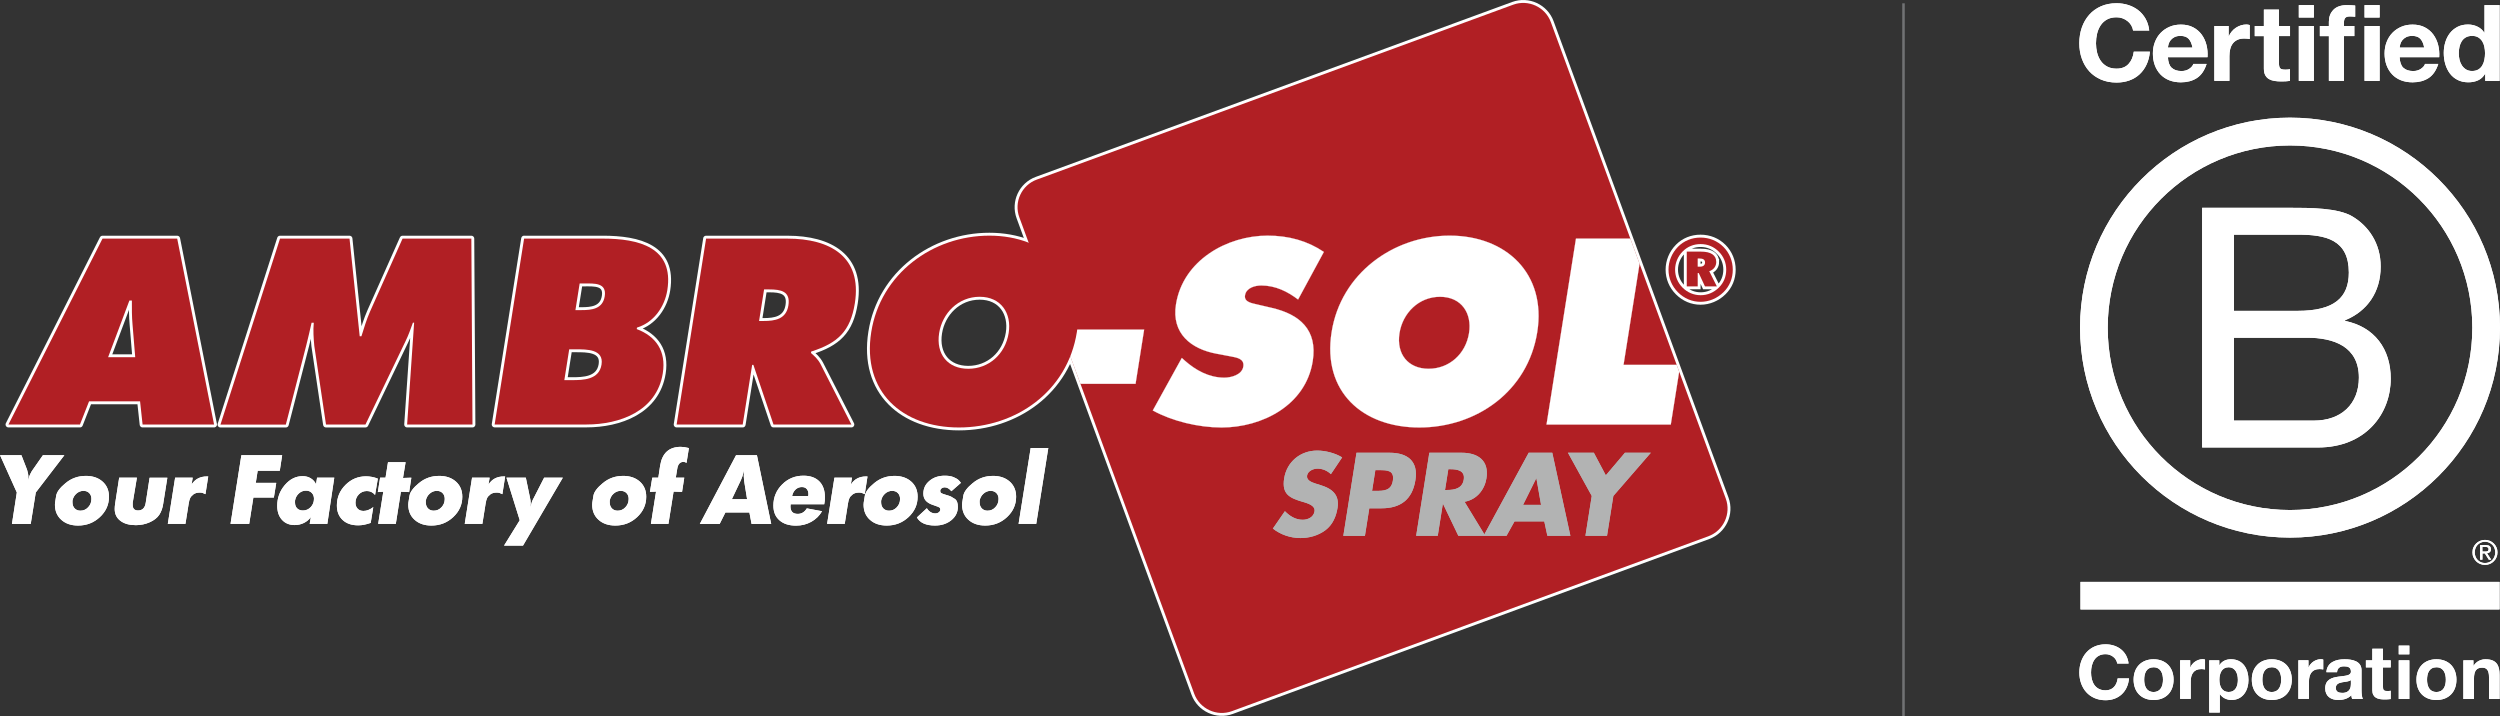 <?xml version="1.0" encoding="UTF-8"?>
<svg id="Livello_1" data-name="Livello 1" xmlns="http://www.w3.org/2000/svg" viewBox="0 0 1000 286.56">
  <rect x="0" y="0" width="1000" height="286.56" fill="#333333" stroke="none"/>
  <g>
    <path d="m690.31,199.43c2.23,6.06-.91,12.85-6.98,15.08l-190.57,69.96c-6.06,2.23-12.85-.91-15.07-6.98l-69.96-190.58c-2.23-6.06.91-12.85,6.98-15.07L605.27,1.88c6.06-2.22,12.85.92,15.07,6.98l69.97,190.57Z" style="fill: #fff;"/>
    <path d="m690.31,199.43c2.23,6.06-.91,12.85-6.98,15.08l-190.57,69.96c-6.06,2.23-12.85-.91-15.07-6.98l-69.96-190.58c-2.23-6.06.91-12.85,6.98-15.07L605.27,1.88c6.06-2.22,12.85.92,15.07,6.98l69.97,190.57Z" style="fill: none; stroke: #fff; stroke-linejoin: round; stroke-width: 2.32px;"/>
    <path d="m31.98,169.81H3.38l37.62-74.36h29.88l14.75,74.36h-28.6l-1-9.27h-20.41l-3.64,9.27Zm22.11-26.92l-1.08-13.11c-.29-3.16-.27-6.41-.26-9.57h-.99l-8.52,22.68h10.85Z" style="fill: #fff;"/>
    <path d="m31.98,169.81H3.38l37.62-74.36h29.88l14.75,74.36h-28.6l-1-9.27h-20.41l-3.64,9.27Zm22.11-26.92l-1.08-13.11c-.29-3.16-.27-6.41-.26-9.57h-.99l-8.52,22.68h10.85Z" style="fill: none; stroke: #fff; stroke-linejoin: round; stroke-width: 2.32px;"/>
    <path d="m112,95.45h27.81l4.07,39.05h.69c1.01-3.25,2.05-6.71,3.44-9.86l13.01-29.19h27.52l.45,74.36h-26.14l2.8-40.73h-.49c-.88,2.47-1.78,5.03-2.95,7.4l-16.03,33.34h-15.78l-4.68-31.46c-.29-3.16-.51-6.12-.21-9.27h-.88c-.67,2.96-1.35,6.02-2.11,8.98l-8.19,31.76h-26.14l23.81-74.36Z" style="fill: #fff;"/>
    <path d="m112,95.45h27.81l4.07,39.05h.69c1.01-3.25,2.05-6.71,3.44-9.86l13.01-29.19h27.52l.45,74.36h-26.14l2.8-40.73h-.49c-.88,2.47-1.78,5.03-2.95,7.4l-16.03,33.34h-15.78l-4.68-31.46c-.29-3.16-.51-6.12-.21-9.27h-.88c-.67,2.96-1.35,6.02-2.11,8.98l-8.19,31.76h-26.14l23.81-74.36Z" style="fill: none; stroke: #fff; stroke-linejoin: round; stroke-width: 2.32px;"/>
    <path d="m209.64,95.44h31.46c14.4,0,28.55,3.45,25.83,20.61-1.03,6.51-5.3,12.92-12.14,14.99l-.09.59c7.63,2.86,11.83,8.78,10.42,17.65-2.42,15.29-17.45,20.51-30.47,20.51h-36.79l11.78-74.36Zm16.09,56.61h3.05c4.44,0,10.87-.1,11.83-6.21.99-6.21-5.93-6.11-10.27-6.11h-2.66l-1.95,12.33Zm6.9-28.01c3.94,0,8.44-.39,9.26-5.52.87-5.52-4.22-5.13-8.16-5.13h-1.87l-1.69,10.65h2.47Z" style="fill: #fff;"/>
    <path d="m209.64,95.44h31.46c14.4,0,28.55,3.45,25.83,20.61-1.03,6.51-5.3,12.92-12.14,14.99l-.09.59c7.63,2.86,11.83,8.78,10.42,17.65-2.42,15.29-17.45,20.51-30.47,20.51h-36.79l11.78-74.36Zm16.09,56.61h3.05c4.44,0,10.87-.1,11.83-6.21.99-6.21-5.93-6.11-10.27-6.11h-2.66l-1.95,12.33Zm6.9-28.01c3.94,0,8.44-.39,9.26-5.52.87-5.52-4.22-5.13-8.16-5.13h-1.87l-1.69,10.65h2.47Z" style="fill: none; stroke: #fff; stroke-linejoin: round; stroke-width: 2.32px;"/>
    <path d="m282.42,95.45h32.65c16.77,0,29.84,7.1,26.87,25.84-1.78,11.24-6.87,15.98-17.46,19.33l-.09.59c1.21,1.08,2.69,2.27,3.83,4.44l12.34,24.16h-31.16l-8.05-23.86h-.49l-3.78,23.86h-26.43l11.78-74.36Zm21.21,32.94h1.87c4.44,0,8.98-.69,9.86-6.21.9-5.72-3.03-6.41-7.66-6.41h-2.07l-2,12.62Z" style="fill: #fff;"/>
    <path d="m282.42,95.45h32.65c16.77,0,29.84,7.1,26.87,25.84-1.78,11.24-6.87,15.98-17.46,19.33l-.09.59c1.21,1.08,2.69,2.27,3.83,4.44l12.34,24.16h-31.16l-8.05-23.86h-.49l-3.78,23.86h-26.43l11.78-74.36Zm21.21,32.94h1.87c4.44,0,8.98-.69,9.86-6.21.9-5.72-3.03-6.41-7.66-6.41h-2.07l-2,12.62Z" style="fill: none; stroke: #fff; stroke-linejoin: round; stroke-width: 2.32px;"/>
    <path d="m430.75,132.82c-3.78,23.86-24.49,38.17-47.17,38.17s-38.86-14.3-35.08-38.17c3.7-23.37,24.65-38.56,47.24-38.56s38.72,15.19,35.01,38.56m-55.09.39c-1.34,8.48,3.46,14.3,11.64,14.3s14.83-5.82,16.17-14.3c1.25-7.89-3.03-14.5-11.61-14.5s-14.95,6.61-16.2,14.5" style="fill: #fff;"/>
    <path d="m430.75,132.82c-3.78,23.86-24.49,38.17-47.17,38.17s-38.86-14.3-35.08-38.17c3.7-23.37,24.65-38.56,47.24-38.56s38.72,15.19,35.01,38.56Zm-55.09.39c-1.34,8.48,3.46,14.3,11.64,14.3s14.83-5.82,16.17-14.3c1.25-7.89-3.03-14.5-11.61-14.5s-14.95,6.61-16.2,14.5Z" style="fill: none; stroke: #fff; stroke-linejoin: round; stroke-width: 2.32px;"/>
    <path d="m690.31,199.43c2.23,6.06-.91,12.85-6.98,15.08l-190.57,69.96c-6.06,2.23-12.85-.91-15.07-6.98l-69.96-190.58c-2.23-6.06.91-12.85,6.98-15.07L605.27,1.88c6.06-2.22,12.85.92,15.07,6.98l69.97,190.57Z" style="fill: #b11f24;"/>
    <path d="m432.18,153.53h22.04l3.43-21.7h-33.44l7.97,21.7Zm238.49-7.59h-21.26l6.41-40.45-3.69-10.04h-21.74l-11.78,74.36h49.7l3.35-21.15-1-2.71Zm-90.79-51.68c-22.59,0-43.53,15.19-47.23,38.56-3.78,23.87,12.4,38.17,35.08,38.17s43.39-14.3,47.17-38.17c3.7-23.37-12.44-38.56-35.02-38.56m7.74,38.95c-1.35,8.48-7.99,14.3-16.17,14.3s-12.99-5.82-11.65-14.3c1.25-7.89,7.62-14.5,16.21-14.5s12.86,6.61,11.61,14.5m-83.18-19.03c5.81,0,10.65,2.47,14.79,5.62l10.31-19.03c-6.59-4.44-14.06-6.51-22.54-6.51-16.17,0-33.82,9.86-36.61,27.51-1.84,11.64,6.05,17.85,16.31,19.73l5.27.99c2.39.49,5.89.79,5.36,4.14-.53,3.35-4.94,4.44-7.6,4.44-6.21,0-11.55-3.06-15.79-6.8l-1.21-1.09-11.61,21.01c7.71,4.24,18.16,6.8,27.52,6.8,16.08,0,33.64-8.78,36.45-26.53,2-12.62-5.31-18.74-16.35-21.3l-5.9-1.38c-1.99-.49-5.28-.89-4.84-3.65.48-3.05,4.07-3.94,6.44-3.94" style="fill: #fff;"/>
    <path d="m432.18,153.53h22.04l3.43-21.7h-33.44l7.97,21.7Zm238.49-7.59h-21.26l6.41-40.45-3.69-10.04h-21.74l-11.78,74.36h49.7l3.35-21.15-1-2.71Zm-90.79-51.68c-22.59,0-43.53,15.19-47.23,38.56-3.78,23.87,12.4,38.17,35.08,38.17s43.39-14.3,47.17-38.17c3.7-23.37-12.44-38.56-35.02-38.56Zm7.74,38.95c-1.35,8.48-7.99,14.3-16.17,14.3s-12.99-5.82-11.65-14.3c1.25-7.89,7.62-14.5,16.21-14.5s12.86,6.61,11.61,14.5Zm-83.18-19.03c5.81,0,10.65,2.47,14.79,5.62l10.31-19.03c-6.59-4.44-14.06-6.51-22.54-6.51-16.17,0-33.82,9.86-36.61,27.51-1.84,11.64,6.05,17.85,16.31,19.73l5.27.99c2.39.49,5.89.79,5.36,4.14-.53,3.35-4.94,4.44-7.6,4.44-6.21,0-11.55-3.06-15.79-6.8l-1.21-1.09-11.61,21.01c7.71,4.24,18.16,6.8,27.52,6.8,16.08,0,33.64-8.78,36.45-26.53,2-12.62-5.31-18.74-16.35-21.3l-5.9-1.38c-1.99-.49-5.28-.89-4.84-3.65.48-3.05,4.07-3.94,6.44-3.94Z" style="fill: none; stroke: #fff; stroke-width: .08px;"/>
    <g>
      <path d="m532.35,189.65c-1.38-1.32-3.26-2.2-5.38-2.2-1.59,0-3.85.93-4.14,2.78-.31,1.94,1.91,2.69,3.33,3.17l2.1.66c4.41,1.36,7.61,3.7,6.76,9.08-.53,3.31-1.86,6.7-4.86,8.95-2.95,2.2-6.58,3.13-9.93,3.13-4.19,0-8.06-1.41-11.08-3.79l4.81-6.96c1.86,1.89,4.17,3.44,7.13,3.44,2.03,0,4.34-1.02,4.72-3.35.38-2.43-2.88-3.26-4.65-3.79-5.18-1.54-8.52-2.96-7.5-9.39,1.07-6.74,6.57-11.15,13.23-11.15,3.35,0,7.28,1.06,9.97,2.73l-4.5,6.7Z" style="fill: #b2b3b3;"/>
      <path d="m532.35,189.65c-1.38-1.32-3.26-2.2-5.38-2.2-1.59,0-3.85.93-4.14,2.78-.31,1.94,1.91,2.69,3.33,3.17l2.1.66c4.41,1.36,7.61,3.7,6.76,9.08-.53,3.31-1.86,6.7-4.86,8.95-2.95,2.2-6.58,3.13-9.93,3.13-4.19,0-8.06-1.41-11.08-3.79l4.81-6.96c1.86,1.89,4.17,3.44,7.13,3.44,2.03,0,4.34-1.02,4.72-3.35.38-2.43-2.88-3.26-4.65-3.79-5.18-1.54-8.52-2.96-7.5-9.39,1.07-6.74,6.57-11.15,13.23-11.15,3.35,0,7.28,1.06,9.97,2.73l-4.5,6.7Z" style="fill: #b2b3b3;"/>
      <path d="m542.61,181.1h13.22c7.14,0,11.55,3.31,10.34,10.93-1.24,7.85-6.02,11.29-13.56,11.29h-4.89l-1.75,11.02h-8.64l5.27-33.23Zm6.22,15.25h1.45c3.13,0,6.21,0,6.86-4.06.66-4.19-2.2-4.23-5.54-4.23h-1.46l-1.31,8.29Z" style="fill: #b2b3b3;"/>
      <path d="m542.61,181.1h13.22c7.14,0,11.55,3.31,10.34,10.93-1.24,7.85-6.02,11.29-13.56,11.29h-4.89l-1.75,11.02h-8.64l5.27-33.23Zm6.22,15.25h1.45c3.13,0,6.21,0,6.86-4.06.66-4.19-2.2-4.23-5.54-4.23h-1.46l-1.31,8.29Z" style="fill: #b2b3b3;"/>
      <path d="m594.1,214.33h-10.76l-6.13-12.78h-.08l-2.03,12.78h-8.64l5.27-33.23h12.92c6.57,0,11.05,3.13,9.93,10.22-.73,4.58-3.91,8.55-8.76,9.39l8.29,13.62Zm-16.09-18.34h.84c2.82,0,6.08-.53,6.65-4.15.57-3.61-2.51-4.15-5.33-4.15h-.84l-1.32,8.29Z" style="fill: #b2b3b3;"/>
      <path d="m594.1,214.33h-10.76l-6.13-12.78h-.08l-2.03,12.78h-8.64l5.27-33.23h12.92c6.57,0,11.05,3.13,9.93,10.22-.73,4.58-3.91,8.55-8.76,9.39l8.29,13.62Zm-16.09-18.34h.84c2.82,0,6.08-.53,6.65-4.15.57-3.61-2.51-4.15-5.33-4.15h-.84l-1.32,8.29Z" style="fill: #b2b3b3;"/>
      <polygon points="627.18 181.1 637.54 181.1 642.33 190.13 649.97 181.1 660.33 181.1 645.34 198.38 642.81 214.33 634.17 214.33 636.7 198.38 627.18 181.1" style="fill: #b2b3b3;"/>
      <polygon points="627.18 181.1 637.54 181.1 642.33 190.13 649.97 181.1 660.33 181.1 645.34 198.38 642.81 214.33 634.17 214.33 636.7 198.38 627.18 181.1" style="fill: #b2b3b3;"/>
      <path d="m605.81,208.56l-3.21,5.77h-9.17l18.05-33.23h9.43l7.25,33.23h-9.21l-1.24-5.77h-11.9Zm8.76-17.19h-.09l-5.25,10.58h7.19l-1.85-10.58Z" style="fill: #b2b3b3;"/>
      <path d="m605.81,208.56l-3.21,5.77h-9.17l18.05-33.23h9.43l7.25,33.23h-9.21l-1.24-5.77h-11.9Zm8.76-17.19h-.09l-5.25,10.58h7.19l-1.85-10.58Z" style="fill: #b2b3b3;"/>
    </g>
    <path d="m31.98,169.81H3.38l37.62-74.36h29.88l14.75,74.36h-28.6l-1-9.27h-20.41l-3.64,9.27Zm22.11-26.92l-1.08-13.11c-.29-3.16-.27-6.41-.26-9.57h-.99l-8.52,22.68h10.85Z" style="fill: #b11f24;"/>
    <path d="m112,95.45h27.81l4.07,39.05h.69c1.01-3.25,2.05-6.71,3.44-9.86l13.01-29.19h27.52l.45,74.36h-26.14l2.8-40.73h-.49c-.88,2.47-1.78,5.03-2.95,7.4l-16.03,33.34h-15.78l-4.68-31.46c-.29-3.16-.51-6.11-.21-9.27h-.88c-.67,2.96-1.35,6.02-2.11,8.98l-8.19,31.76h-26.14l23.81-74.36Z" style="fill: #b11f24;"/>
    <path d="m209.64,95.44h31.46c14.4,0,28.55,3.45,25.83,20.61-1.03,6.51-5.3,12.92-12.14,14.99l-.09.6c7.63,2.86,11.83,8.77,10.42,17.65-2.42,15.29-17.45,20.51-30.47,20.51h-36.79l11.78-74.36Zm16.09,56.61h3.05c4.44,0,10.87-.1,11.83-6.21.99-6.21-5.93-6.11-10.27-6.11h-2.66l-1.95,12.33Zm6.9-28.01c3.94,0,8.44-.39,9.26-5.52.87-5.52-4.22-5.13-8.16-5.13h-1.87l-1.69,10.65h2.47Z" style="fill: #b11f24;"/>
    <path d="m282.42,95.45h32.65c16.77,0,29.84,7.1,26.87,25.84-1.78,11.24-6.87,15.97-17.46,19.33l-.09.59c1.21,1.08,2.69,2.27,3.83,4.44l12.34,24.16h-31.16l-8.05-23.86h-.49l-3.78,23.86h-26.43l11.78-74.36Zm21.21,32.94h1.87c4.44,0,8.98-.69,9.86-6.21.9-5.72-3.03-6.41-7.66-6.41h-2.07l-2,12.62Z" style="fill: #b11f24;"/>
    <path d="m430.75,132.82c-3.78,23.86-24.49,38.17-47.17,38.17s-38.86-14.3-35.08-38.17c3.7-23.37,24.65-38.56,47.24-38.56s38.72,15.19,35.01,38.56m-55.09.39c-1.34,8.48,3.46,14.3,11.64,14.3s14.83-5.82,16.17-14.3c1.25-7.89-3.03-14.5-11.61-14.5s-14.95,6.61-16.2,14.5" style="fill: #b11f24;"/>
    <g>
      <path d="m689.39,98.78c2.38,2.38,3.72,5.64,3.72,9.1s-1.3,6.65-3.72,9c-2.51,2.48-5.81,3.85-9.18,3.85s-6.54-1.33-9.03-3.82c-2.45-2.45-3.78-5.64-3.78-9.03s1.33-6.65,3.81-9.18c2.35-2.38,5.5-3.67,9-3.67s6.73,1.29,9.18,3.75m-1.89,1.86c-1.95-1.96-4.44-3.01-7.24-3.01s-5.29,1.02-7.18,2.94c-1.96,1.99-3.04,4.59-3.04,7.29s1.05,5.25,3.01,7.21c1.96,1.96,4.48,3.01,7.22,3.01s5.25-1.05,7.28-3.05c1.92-1.89,2.94-4.34,2.94-7.17s-1.09-5.33-2.98-7.21m-1.01,4.09c0,1.75-.98,3.12-2.8,3.75l3.04,6.06h-4.76l-2.48-5.32h-.42v5.32h-4.38v-13.9h5.7c4.03,0,6.09,1.47,6.09,4.09m-7.42-1.36v3.29h.91c1.33,0,2.03-.59,2.03-1.68s-.73-1.61-2.28-1.61h-.66Z" style="fill: #fff;"/>
      <path d="m689.39,98.78c2.38,2.38,3.72,5.64,3.72,9.1s-1.3,6.65-3.72,9c-2.51,2.48-5.81,3.85-9.18,3.85s-6.54-1.33-9.03-3.82c-2.45-2.45-3.78-5.64-3.78-9.03s1.33-6.65,3.81-9.18c2.35-2.38,5.5-3.67,9-3.67s6.73,1.29,9.18,3.75Zm-1.89,1.86c-1.95-1.96-4.44-3.01-7.24-3.01s-5.29,1.02-7.18,2.94c-1.96,1.99-3.04,4.59-3.04,7.29s1.05,5.25,3.01,7.21c1.96,1.96,4.48,3.01,7.22,3.01s5.25-1.05,7.28-3.05c1.92-1.89,2.94-4.34,2.94-7.17s-1.09-5.33-2.98-7.21Zm-1.01,4.09c0,1.75-.98,3.12-2.8,3.75l3.04,6.06h-4.76l-2.48-5.32h-.42v5.32h-4.38v-13.9h5.7c4.03,0,6.09,1.47,6.09,4.09Zm-7.42-1.36v3.29h.91c1.33,0,2.03-.59,2.03-1.68s-.73-1.61-2.28-1.61h-.66Z" style="fill: none; stroke: #fff; stroke-width: 2.32px;"/>
      <path d="m689.39,98.78c2.38,2.38,3.72,5.64,3.72,9.1s-1.3,6.65-3.72,9c-2.51,2.48-5.81,3.85-9.18,3.85s-6.54-1.33-9.03-3.82c-2.45-2.45-3.78-5.64-3.78-9.03s1.33-6.65,3.81-9.18c2.35-2.38,5.5-3.67,9-3.67s6.73,1.29,9.18,3.75m-1.89,1.86c-1.95-1.96-4.44-3.01-7.24-3.01s-5.29,1.02-7.18,2.94c-1.96,1.99-3.04,4.59-3.04,7.29s1.05,5.25,3.01,7.21c1.96,1.96,4.48,3.01,7.22,3.01s5.25-1.05,7.28-3.05c1.92-1.89,2.94-4.34,2.94-7.17s-1.09-5.33-2.98-7.21m-1.01,4.09c0,1.75-.98,3.12-2.8,3.75l3.04,6.06h-4.76l-2.48-5.32h-.42v5.32h-4.38v-13.9h5.7c4.03,0,6.09,1.47,6.09,4.09m-7.42-1.36v3.29h.91c1.33,0,2.03-.59,2.03-1.68s-.73-1.61-2.28-1.61h-.66Z" style="fill: #b11f24;"/>
    </g>
    <g>
      <g>
        <path d="m8.57,182.09l2.25,5.79c.15.46.28.94.38,1.47.1.52.15,1.01.15,1.47l-.07,1.33c.18-.79.33-1.35.46-1.7.13-.34.28-.7.48-1.06s.34-.66.46-.86c.11-.2.26-.42.44-.65l4.04-5.79h8.58l-11.43,14.9-2.02,12.57h-7.51l1.95-12.57-6.71-14.9h8.57Z" style="fill: #fff;"/>
        <path d="m8.57,182.09l2.25,5.79c.15.46.28.94.38,1.47.1.52.15,1.01.15,1.47l-.07,1.33c.18-.79.33-1.35.46-1.7.13-.34.28-.7.48-1.06s.34-.66.46-.86c.11-.2.26-.42.44-.65l4.04-5.79h8.58l-11.43,14.9-2.02,12.57h-7.51l1.95-12.57-6.71-14.9h8.57Z" style="fill: #fff;"/>
        <path d="m34.29,190.36c2.8,0,5.04.76,6.75,2.29,1.7,1.52,2.55,3.54,2.55,6.06,0,3.15-1.21,5.85-3.62,8.11-2.41,2.26-5.32,3.4-8.73,3.4-2.77,0-5.01-.76-6.71-2.29-1.71-1.52-2.56-3.54-2.56-6.06,0-.25.02-.53.06-.84.04-.3.18-1.22.44-2.74.25-1.52,1.53-3.23,3.83-5.1,2.3-1.88,4.96-2.82,7.98-2.82m-5.3,9.94v.61c0,1.02.29,1.83.87,2.44.58.61,1.35.92,2.31.92,1.21,0,2.25-.46,3.11-1.38.86-.91,1.29-2.02,1.29-3.31,0-.97-.28-1.75-.86-2.34-.57-.6-1.34-.9-2.31-.9-1.06,0-2.02.37-2.86,1.12-.84.75-1.36,1.7-1.56,2.84" style="fill: #fff;"/>
        <path d="m34.29,190.36c2.8,0,5.04.76,6.75,2.29,1.7,1.52,2.55,3.54,2.55,6.06,0,3.15-1.21,5.85-3.62,8.11-2.41,2.26-5.32,3.4-8.73,3.4-2.77,0-5.01-.76-6.71-2.29-1.71-1.52-2.56-3.54-2.56-6.06,0-.25.02-.53.06-.84.04-.3.18-1.22.44-2.74.25-1.52,1.53-3.23,3.83-5.1,2.3-1.88,4.96-2.82,7.98-2.82Zm-5.3,9.94v.61c0,1.02.29,1.83.87,2.44.58.61,1.35.92,2.31.92,1.21,0,2.25-.46,3.11-1.38.86-.91,1.29-2.02,1.29-3.31,0-.97-.28-1.75-.86-2.34-.57-.6-1.34-.9-2.31-.9-1.06,0-2.02.37-2.86,1.12-.84.75-1.36,1.7-1.56,2.84Z" style="fill: #fff;"/>
        <path d="m65.31,201.37c-.25,1.8-.79,3.31-1.6,4.54-.81,1.22-2.08,2.22-3.81,2.99-1.73.78-3.59,1.16-5.6,1.16-2.59,0-4.64-.58-6.15-1.74-1.51-1.15-2.27-2.72-2.27-4.7,0-.66.06-1.41.19-2.25l1.6-10.29h7.09l-1.68,10.02v.88c0,1.47.71,2.21,2.13,2.21,1.75,0,2.78-1.03,3.08-3.08l1.56-10.02h7.09l-1.64,10.29Z" style="fill: #fff;"/>
        <path d="m65.31,201.37c-.25,1.8-.79,3.31-1.6,4.54-.81,1.22-2.08,2.22-3.81,2.99-1.73.78-3.59,1.16-5.6,1.16-2.59,0-4.64-.58-6.15-1.74-1.51-1.15-2.27-2.72-2.27-4.7,0-.66.06-1.41.19-2.25l1.6-10.29h7.09l-1.68,10.02v.88c0,1.47.71,2.21,2.13,2.21,1.75,0,2.78-1.03,3.08-3.08l1.56-10.02h7.09l-1.64,10.29Z" style="fill: #fff;"/>
        <path d="m70.07,191.08h7.01l-.46,2.74c1.37-2.16,3.41-3.24,6.13-3.24h.54l-1.11,7.09c-.43-.23-.81-.39-1.12-.49s-.7-.15-1.16-.15c-1.04,0-1.87.24-2.5.7-.62.47-1.06.96-1.32,1.47-.25.51-.46,1.26-.61,2.25l-1.3,8.11h-7.05l2.93-18.48Z" style="fill: #fff;"/>
        <path d="m70.07,191.08h7.01l-.46,2.74c1.37-2.16,3.41-3.24,6.13-3.24h.54l-1.11,7.09c-.43-.23-.81-.39-1.12-.49s-.7-.15-1.16-.15c-1.04,0-1.87.24-2.5.7-.62.47-1.06.96-1.32,1.47-.25.51-.46,1.26-.61,2.25l-1.3,8.11h-7.05l2.93-18.48Z" style="fill: #fff;"/>
      </g>
      <g>
        <polygon points="96.55 182.09 112.86 182.09 111.91 188.3 103.07 188.3 102.31 193.14 110.5 193.14 109.55 199 101.35 199 99.68 209.56 92.21 209.56 96.55 182.09" style="fill: #fff;"/>
        <polygon points="96.55 182.09 112.86 182.09 111.91 188.3 103.07 188.3 102.31 193.14 110.5 193.14 109.55 199 101.35 199 99.68 209.56 92.21 209.56 96.55 182.09" style="fill: #fff;"/>
        <path d="m126.81,191.08h6.9l-2.78,18.48h-7.05l.46-2.75c-.69.99-1.6,1.78-2.74,2.35-1.14.57-2.39.86-3.74.86-2.11,0-3.8-.7-5.07-2.1-1.27-1.4-1.9-3.26-1.9-5.6,0-3.17,1.02-5.94,3.05-8.31,2.03-2.37,4.41-3.55,7.13-3.55,1.22,0,2.31.29,3.26.88s1.65,1.37,2.08,2.36l.42-2.63Zm-8.8,9.15v.84c0,.96.29,1.72.87,2.29.58.56,1.35.84,2.31.84,1.21,0,2.25-.46,3.11-1.37.86-.91,1.29-2.02,1.29-3.31,0-.97-.29-1.75-.88-2.36-.58-.61-1.36-.91-2.32-.91-1.07,0-2.01.37-2.84,1.12-.83.75-1.34,1.71-1.54,2.88" style="fill: #fff;"/>
        <path d="m126.81,191.08h6.9l-2.78,18.48h-7.05l.46-2.75c-.69.99-1.6,1.78-2.74,2.35-1.14.57-2.39.86-3.74.86-2.11,0-3.8-.7-5.07-2.1-1.27-1.4-1.9-3.26-1.9-5.6,0-3.17,1.02-5.94,3.05-8.31,2.03-2.37,4.41-3.55,7.13-3.55,1.22,0,2.31.29,3.26.88s1.65,1.37,2.08,2.36l.42-2.63Zm-8.8,9.15v.84c0,.96.29,1.72.87,2.29.58.56,1.35.84,2.31.84,1.21,0,2.25-.46,3.11-1.37.86-.91,1.29-2.02,1.29-3.31,0-.97-.29-1.75-.88-2.36-.58-.61-1.36-.91-2.32-.91-1.07,0-2.01.37-2.84,1.12-.83.75-1.34,1.71-1.54,2.88Z" style="fill: #fff;"/>
        <path d="m150.05,198.01c-.89-1.07-1.98-1.6-3.28-1.6s-2.38.45-3.26,1.36c-.88.91-1.32,2.02-1.32,3.33,0,.98.28,1.77.86,2.37.57.6,1.35.91,2.34.91,1.27,0,2.57-.51,3.92-1.53l-1.03,6.32c-1.02.33-1.9.58-2.65.73-.75.15-1.54.23-2.38.23-2.62,0-4.69-.72-6.21-2.14-1.52-1.42-2.29-3.36-2.29-5.8,0-3.18,1.14-5.92,3.43-8.21,2.29-2.29,5.02-3.44,8.19-3.44,1.63,0,3.21.31,4.76.91l-1.11,6.56Z" style="fill: #fff;"/>
        <path d="m150.05,198.01c-.89-1.07-1.98-1.6-3.28-1.6s-2.38.45-3.26,1.36c-.88.91-1.32,2.02-1.32,3.33,0,.98.28,1.77.86,2.37.57.6,1.35.91,2.34.91,1.27,0,2.57-.51,3.92-1.53l-1.03,6.32c-1.02.33-1.9.58-2.65.73-.75.15-1.54.23-2.38.23-2.62,0-4.69-.72-6.21-2.14-1.52-1.42-2.29-3.36-2.29-5.8,0-3.18,1.14-5.92,3.43-8.21,2.29-2.29,5.02-3.44,8.19-3.44,1.63,0,3.21.31,4.76.91l-1.11,6.56Z" style="fill: #fff;"/>
        <polygon points="152.04 191.08 154.21 191.08 155.2 184.87 162.24 184.87 161.2 191.19 164.54 191.08 163.66 196.83 160.36 196.68 158.32 209.56 151.27 209.56 153.32 196.68 151.13 196.83 152.04 191.08" style="fill: #fff;"/>
        <polygon points="152.04 191.08 154.21 191.08 155.2 184.87 162.24 184.87 161.2 191.19 164.54 191.08 163.66 196.83 160.36 196.68 158.32 209.56 151.27 209.56 153.32 196.68 151.13 196.83 152.04 191.08" style="fill: #fff;"/>
        <path d="m175.62,190.36c2.8,0,5.04.76,6.75,2.29,1.7,1.52,2.55,3.54,2.55,6.06,0,3.15-1.21,5.85-3.62,8.11-2.41,2.26-5.32,3.4-8.73,3.4-2.77,0-5.01-.76-6.71-2.29-1.71-1.52-2.56-3.54-2.56-6.06,0-.25.02-.53.06-.84.04-.3.18-1.22.44-2.74.25-1.52,1.53-3.23,3.83-5.1,2.3-1.88,4.96-2.82,7.98-2.82m-5.3,9.94v.61c0,1.02.29,1.83.87,2.44.58.61,1.35.92,2.31.92,1.21,0,2.25-.46,3.11-1.38.86-.91,1.29-2.02,1.29-3.31,0-.97-.28-1.75-.86-2.34-.57-.6-1.34-.9-2.31-.9-1.06,0-2.02.37-2.86,1.12-.84.75-1.36,1.7-1.56,2.84" style="fill: #fff;"/>
        <path d="m175.62,190.36c2.8,0,5.04.76,6.75,2.29,1.7,1.52,2.55,3.54,2.55,6.06,0,3.15-1.21,5.85-3.62,8.11-2.41,2.26-5.32,3.4-8.73,3.4-2.77,0-5.01-.76-6.71-2.29-1.71-1.52-2.56-3.54-2.56-6.06,0-.25.02-.53.06-.84.04-.3.18-1.22.44-2.74.25-1.52,1.53-3.23,3.83-5.1,2.3-1.88,4.96-2.82,7.98-2.82Zm-5.3,9.94v.61c0,1.02.29,1.83.87,2.44.58.61,1.35.92,2.31.92,1.21,0,2.25-.46,3.11-1.38.86-.91,1.29-2.02,1.29-3.31,0-.97-.28-1.75-.86-2.34-.57-.6-1.34-.9-2.31-.9-1.06,0-2.02.37-2.86,1.12-.84.75-1.36,1.7-1.56,2.84Z" style="fill: #fff;"/>
        <path d="m188.84,191.08h7.01l-.46,2.74c1.37-2.16,3.41-3.24,6.13-3.24h.54l-1.11,7.09c-.43-.23-.81-.39-1.12-.49s-.7-.15-1.16-.15c-1.04,0-1.87.24-2.5.7-.62.47-1.06.96-1.32,1.47-.25.51-.46,1.26-.61,2.25l-1.3,8.11h-7.05l2.93-18.48Z" style="fill: #fff;"/>
        <path d="m188.84,191.08h7.01l-.46,2.74c1.37-2.16,3.41-3.24,6.13-3.24h.54l-1.11,7.09c-.43-.23-.81-.39-1.12-.49s-.7-.15-1.16-.15c-1.04,0-1.87.24-2.5.7-.62.47-1.06.96-1.32,1.47-.25.51-.46,1.26-.61,2.25l-1.3,8.11h-7.05l2.93-18.48Z" style="fill: #fff;"/>
        <path d="m207.89,208.07l-5.3-16.99h7.74l1.64,7.89c.1.36.18.75.23,1.18.05.43.07.84.07,1.22l-.11,1.56c.28-1.09.48-1.83.61-2.21.13-.38.4-.97.84-1.75l4.04-7.89h7.47l-15.93,27.17h-7.58l6.29-10.17Z" style="fill: #fff;"/>
        <path d="m207.89,208.07l-5.3-16.99h7.74l1.64,7.89c.1.36.18.75.23,1.18.05.43.07.84.07,1.22l-.11,1.56c.28-1.09.48-1.83.61-2.21.13-.38.4-.97.84-1.75l4.04-7.89h7.47l-15.93,27.17h-7.58l6.29-10.17Z" style="fill: #fff;"/>
      </g>
      <g>
        <path d="m249.19,190.36c2.8,0,5.04.76,6.75,2.29,1.7,1.52,2.55,3.54,2.55,6.06,0,3.15-1.21,5.85-3.62,8.11-2.41,2.26-5.32,3.4-8.73,3.4-2.77,0-5.01-.76-6.71-2.29-1.71-1.52-2.56-3.54-2.56-6.06,0-.25.02-.53.06-.84.04-.3.18-1.22.44-2.74.25-1.52,1.53-3.23,3.83-5.1,2.3-1.88,4.96-2.82,7.98-2.82m-5.3,9.94v.61c0,1.02.29,1.83.87,2.44.58.61,1.35.92,2.31.92,1.21,0,2.25-.46,3.11-1.38.86-.91,1.29-2.02,1.29-3.31,0-.97-.28-1.75-.86-2.34-.57-.6-1.34-.9-2.31-.9-1.06,0-2.02.37-2.86,1.12-.84.75-1.36,1.7-1.56,2.84" style="fill: #fff;"/>
        <path d="m249.19,190.36c2.8,0,5.04.76,6.75,2.29,1.7,1.52,2.55,3.54,2.55,6.06,0,3.15-1.21,5.85-3.62,8.11-2.41,2.26-5.32,3.4-8.73,3.4-2.77,0-5.01-.76-6.71-2.29-1.71-1.52-2.56-3.54-2.56-6.06,0-.25.02-.53.06-.84.04-.3.18-1.22.44-2.74.25-1.52,1.53-3.23,3.83-5.1,2.3-1.88,4.96-2.82,7.98-2.82Zm-5.3,9.94v.61c0,1.02.29,1.83.87,2.44.58.61,1.35.92,2.31.92,1.21,0,2.25-.46,3.11-1.38.86-.91,1.29-2.02,1.29-3.31,0-.97-.28-1.75-.86-2.34-.57-.6-1.34-.9-2.31-.9-1.06,0-2.02.37-2.86,1.12-.84.75-1.36,1.7-1.56,2.84Z" style="fill: #fff;"/>
        <path d="m260.91,191.08h2.42s.72-4.8.72-4.8c.81-5.03,3.57-7.54,8.27-7.54.86,0,1.95.16,3.24.49l-.95,5.94c-.38-.28-.79-.42-1.22-.42-1.4,0-2.24.95-2.51,2.86l-.57,3.47h3.39l-.88,5.68-3.39-.12-2.06,12.92h-7.01l2.06-12.92-2.45.11.94-5.67Z" style="fill: #fff;"/>
        <path d="m260.91,191.08h2.42s.72-4.8.72-4.8c.81-5.03,3.57-7.54,8.27-7.54.86,0,1.95.16,3.24.49l-.95,5.94c-.38-.28-.79-.42-1.22-.42-1.4,0-2.24.95-2.51,2.86l-.57,3.47h3.39l-.88,5.68-3.39-.12-2.06,12.92h-7.01l2.06-12.92-2.45.11.94-5.67Z" style="fill: #fff;"/>
      </g>
      <g>
        <path d="m294.42,182.09h8.35l5.71,27.47h-7.85l-.87-4.57h-9.6l-2.29,4.57h-7.93l14.48-27.47Zm-1.68,17.6h6.1l-1.03-6.36-.19-1.37-.11-1.52.11-2.25c-.23.91-.44,1.66-.63,2.25-.19.58-.39,1.09-.59,1.52l-.65,1.37-3.01,6.36Z" style="fill: #fff;"/>
        <path d="m294.42,182.09h8.35l5.71,27.47h-7.85l-.87-4.57h-9.6l-2.29,4.57h-7.93l14.48-27.47Zm-1.68,17.6h6.1l-1.03-6.36-.19-1.37-.11-1.52.11-2.25c-.23.91-.44,1.66-.63,2.25-.19.58-.39,1.09-.59,1.52l-.65,1.37-3.01,6.36Z" style="fill: #fff;"/>
        <path d="m316.25,201.71l-.07.84c0,2.01.98,3.01,2.93,3.01,1.52,0,2.73-.73,3.62-2.21l6.09,1.14c-1.04,1.8-2.48,3.21-4.31,4.23-1.83,1.02-3.86,1.53-6.09,1.53-2.82,0-5.04-.71-6.65-2.14-1.62-1.42-2.42-3.38-2.42-5.87,0-3.3,1.17-6.12,3.51-8.46,2.34-2.34,5.18-3.5,8.53-3.5,2.72,0,4.82.75,6.32,2.25,1.5,1.5,2.25,3.62,2.25,6.36,0,.58-.01,1.05-.04,1.39-.03.34-.1.82-.23,1.43h-13.45Zm.61-3.31h6.44l.07-.72c0-.89-.23-1.59-.69-2.1-.46-.51-1.1-.76-1.94-.76-.97,0-1.8.33-2.5.97-.7.64-1.16,1.51-1.39,2.61" style="fill: #fff;"/>
        <path d="m316.25,201.71l-.07.84c0,2.01.98,3.01,2.93,3.01,1.52,0,2.73-.73,3.62-2.21l6.09,1.14c-1.04,1.8-2.48,3.21-4.31,4.23-1.83,1.02-3.86,1.53-6.09,1.53-2.82,0-5.04-.71-6.65-2.14-1.62-1.42-2.42-3.38-2.42-5.87,0-3.3,1.17-6.12,3.51-8.46,2.34-2.34,5.18-3.5,8.53-3.5,2.72,0,4.82.75,6.32,2.25,1.5,1.5,2.25,3.62,2.25,6.36,0,.58-.01,1.05-.04,1.39-.03.34-.1.82-.23,1.43h-13.45Zm.61-3.31h6.44l.07-.72c0-.89-.23-1.59-.69-2.1-.46-.51-1.1-.76-1.94-.76-.97,0-1.8.33-2.5.97-.7.64-1.16,1.51-1.39,2.61Z" style="fill: #fff;"/>
        <path d="m333.78,191.08h7.01l-.46,2.74c1.37-2.16,3.41-3.24,6.13-3.24h.54l-1.11,7.09c-.43-.23-.81-.39-1.12-.49-.32-.1-.7-.15-1.16-.15-1.04,0-1.87.24-2.5.7-.62.47-1.06.96-1.32,1.47-.25.51-.46,1.26-.61,2.25l-1.29,8.11h-7.05l2.93-18.48Z" style="fill: #fff;"/>
        <path d="m333.78,191.08h7.01l-.46,2.74c1.37-2.16,3.41-3.24,6.13-3.24h.54l-1.11,7.09c-.43-.23-.81-.39-1.12-.49-.32-.1-.7-.15-1.16-.15-1.04,0-1.87.24-2.5.7-.62.47-1.06.96-1.32,1.47-.25.51-.46,1.26-.61,2.25l-1.29,8.11h-7.05l2.93-18.48Z" style="fill: #fff;"/>
        <path d="m357.75,190.36c2.8,0,5.04.76,6.75,2.29,1.7,1.52,2.55,3.54,2.55,6.06,0,3.15-1.21,5.85-3.62,8.11-2.41,2.26-5.32,3.4-8.73,3.4-2.77,0-5-.76-6.71-2.29-1.71-1.52-2.56-3.54-2.56-6.06,0-.25.02-.53.06-.84.04-.3.18-1.22.44-2.74.25-1.52,1.53-3.23,3.83-5.1,2.3-1.88,4.96-2.82,7.98-2.82m-5.3,9.94v.61c0,1.02.29,1.83.87,2.44.58.61,1.35.92,2.31.92,1.21,0,2.25-.46,3.11-1.38.86-.91,1.29-2.02,1.29-3.31,0-.97-.28-1.75-.86-2.34-.57-.6-1.34-.9-2.3-.9-1.07,0-2.02.37-2.86,1.12-.84.75-1.36,1.7-1.56,2.84" style="fill: #fff;"/>
        <path d="m357.75,190.36c2.8,0,5.04.76,6.75,2.29,1.7,1.52,2.55,3.54,2.55,6.06,0,3.15-1.21,5.85-3.62,8.11-2.41,2.26-5.32,3.4-8.73,3.4-2.77,0-5-.76-6.71-2.29-1.71-1.52-2.56-3.54-2.56-6.06,0-.25.02-.53.06-.84.04-.3.18-1.22.44-2.74.25-1.52,1.53-3.23,3.83-5.1,2.3-1.88,4.96-2.82,7.98-2.82Zm-5.3,9.94v.61c0,1.02.29,1.83.87,2.44.58.61,1.35.92,2.31.92,1.21,0,2.25-.46,3.11-1.38.86-.91,1.29-2.02,1.29-3.31,0-.97-.28-1.75-.86-2.34-.57-.6-1.34-.9-2.3-.9-1.07,0-2.02.37-2.86,1.12-.84.75-1.36,1.7-1.56,2.84Z" style="fill: #fff;"/>
        <path d="m370.74,203.27c.36.64.83,1.14,1.43,1.53.6.38,1.24.57,1.93.57.55,0,1.03-.15,1.43-.46.39-.3.59-.67.59-1.1,0-.38-.12-.66-.36-.82-.24-.16-.78-.39-1.62-.67l-1.07-.38c-2.49-.81-3.73-2.3-3.73-4.46s.81-3.77,2.44-5.14c1.63-1.38,3.67-2.06,6.14-2.06,1.37,0,2.5.18,3.37.53.88.36,1.51.69,1.89,1.01.38.32.77.76,1.18,1.32l-3.81,3.35c-.84-1.04-1.74-1.56-2.71-1.56-.48,0-.9.15-1.24.43-.34.3-.51.64-.51,1.05,0,.38.14.66.42.84.28.18.91.41,1.9.7.99.29,1.63.51,1.93.65.29.14.83.47,1.62.99s1.18,1.58,1.18,3.18c0,2.11-.87,3.88-2.61,5.3-1.74,1.42-3.92,2.14-6.53,2.14-3.61,0-6.02-1.08-7.24-3.24l4-3.7Z" style="fill: #fff;"/>
        <path d="m370.74,203.27c.36.64.83,1.14,1.43,1.53.6.38,1.24.57,1.93.57.55,0,1.03-.15,1.43-.46.39-.3.59-.67.59-1.1,0-.38-.12-.66-.36-.82-.24-.16-.78-.39-1.62-.67l-1.07-.38c-2.49-.81-3.73-2.3-3.73-4.46s.81-3.77,2.44-5.14c1.63-1.38,3.67-2.06,6.14-2.06,1.37,0,2.5.18,3.37.53.88.36,1.51.69,1.89,1.01.38.32.77.76,1.18,1.32l-3.81,3.35c-.84-1.04-1.74-1.56-2.71-1.56-.48,0-.9.15-1.24.43-.34.3-.51.64-.51,1.05,0,.38.14.66.42.84.28.18.91.41,1.9.7.99.29,1.63.51,1.93.65.29.14.83.47,1.62.99s1.18,1.58,1.18,3.18c0,2.11-.87,3.88-2.61,5.3-1.74,1.42-3.92,2.14-6.53,2.14-3.61,0-6.02-1.08-7.24-3.24l4-3.7Z" style="fill: #fff;"/>
        <path d="m397.15,190.36c2.8,0,5.04.76,6.75,2.29,1.7,1.52,2.55,3.54,2.55,6.06,0,3.15-1.21,5.85-3.62,8.11-2.41,2.26-5.32,3.4-8.73,3.4-2.77,0-5.01-.76-6.71-2.29-1.71-1.52-2.56-3.54-2.56-6.06,0-.25.02-.53.06-.84.04-.3.18-1.22.44-2.74.25-1.52,1.53-3.23,3.83-5.1,2.3-1.88,4.96-2.82,7.98-2.82m-5.3,9.94v.61c0,1.02.29,1.83.87,2.44.58.61,1.35.92,2.31.92,1.21,0,2.25-.46,3.11-1.38.86-.91,1.29-2.02,1.29-3.31,0-.97-.28-1.75-.86-2.34-.57-.6-1.34-.9-2.31-.9-1.06,0-2.02.37-2.86,1.12-.84.75-1.36,1.7-1.56,2.84" style="fill: #fff;"/>
        <path d="m397.15,190.36c2.8,0,5.04.76,6.75,2.29,1.7,1.52,2.55,3.54,2.55,6.06,0,3.15-1.21,5.85-3.62,8.11-2.41,2.26-5.32,3.4-8.73,3.4-2.77,0-5.01-.76-6.71-2.29-1.71-1.52-2.56-3.54-2.56-6.06,0-.25.02-.53.06-.84.04-.3.18-1.22.44-2.74.25-1.52,1.53-3.23,3.83-5.1,2.3-1.88,4.96-2.82,7.98-2.82Zm-5.3,9.94v.61c0,1.02.29,1.83.87,2.44.58.61,1.35.92,2.31.92,1.21,0,2.25-.46,3.11-1.38.86-.91,1.29-2.02,1.29-3.31,0-.97-.28-1.75-.86-2.34-.57-.6-1.34-.9-2.31-.9-1.06,0-2.02.37-2.86,1.12-.84.75-1.36,1.7-1.56,2.84Z" style="fill: #fff;"/>
        <polygon points="412.27 179.19 419.32 179.19 414.49 209.56 407.43 209.56 412.27 179.19" style="fill: #fff;"/>
        <polygon points="412.27 179.19 419.32 179.19 414.49 209.56 407.43 209.56 412.27 179.19" style="fill: #fff;"/>
      </g>
    </g>
  </g>
  <line x1="761.4" y1="1.32" x2="761.4" y2="286.56" style="fill: none; stroke: #717274; stroke-miterlimit: 10;"/>
  <g>
    <path d="m893.6,168.24h31.96c11.01,0,17.99-6.71,17.99-17.18,0-12.49-10.07-15.98-20.82-15.98h-29.14v33.16Zm0-43.9h25.52c14.49,0,20.41-5.24,20.41-15.31,0-13.29-9.39-15.17-20.41-15.17h-25.52v30.48Zm-12.75-41.22h34.77c8.46,0,19.61,0,25.38,3.49,6.31,3.76,11.27,10.61,11.27,20.01,0,10.2-5.36,17.85-14.23,21.48v.27c11.82,2.41,18.26,11.28,18.26,23.1,0,14.09-10.07,27.52-29.13,27.52h-46.32v-95.86Z" style="fill: #fff;"/>
    <path d="m916,47.06c-46.38,0-83.98,37.6-83.98,83.99s37.6,83.99,83.98,83.99,84-37.61,84-83.99-37.61-83.99-84-83.99m72.93,84.03c0,40.27-32.64,72.92-72.93,72.92s-72.91-32.65-72.91-72.92,32.64-72.91,72.91-72.91,72.93,32.64,72.93,72.91" style="fill: #fff;"/>
    <rect x="832.19" y="232.76" width="167.64" height="11.02" style="fill: #fff;"/>
    <path d="m989.38,218.96c.27-.6.63-1.11,1.08-1.57.46-.45.99-.79,1.6-1.05.6-.26,1.26-.38,1.93-.38s1.34.12,1.95.38c.59.26,1.12.6,1.57,1.05.45.46.83.97,1.08,1.57.28.61.4,1.27.4,1.99s-.13,1.38-.4,1.98c-.26.62-.63,1.14-1.08,1.59-.45.46-.97.8-1.57,1.06-.62.25-1.26.37-1.95.37s-1.32-.12-1.93-.37c-.61-.26-1.15-.6-1.6-1.06-.45-.45-.81-.98-1.08-1.59-.28-.6-.39-1.26-.39-1.98s.11-1.38.39-1.99m.83,3.67c.2.53.48.99.86,1.37.36.38.8.68,1.31.9.49.22,1.05.31,1.62.31s1.13-.1,1.62-.31c.5-.22.93-.52,1.31-.9.36-.38.65-.84.86-1.37.21-.52.32-1.09.32-1.69s-.11-1.16-.32-1.68c-.2-.53-.5-.97-.86-1.35-.38-.37-.81-.67-1.31-.89-.49-.21-1.03-.33-1.62-.33s-1.13.12-1.62.33c-.51.22-.95.52-1.31.89-.38.38-.66.83-.86,1.35-.21.52-.32,1.07-.32,1.68s.1,1.17.32,1.69m4.1-4.6c.7,0,1.2.14,1.54.41.34.29.51.7.51,1.26,0,.53-.16.91-.44,1.16-.3.24-.66.39-1.11.44l1.67,2.57h-.96l-1.59-2.52h-.96v2.52h-.92v-5.84h2.26Zm-.4,2.6c.21,0,.4-.01.58-.02.17,0,.34-.05.48-.11.15-.07.26-.17.34-.29.09-.14.12-.31.12-.55,0-.2-.03-.36-.11-.46-.07-.12-.17-.21-.3-.27-.12-.07-.25-.11-.41-.14-.16,0-.3-.03-.46-.03h-1.2v1.86h.95Z" style="fill: #fff;"/>
    <path d="m852.5,10.13c-.4-.64-.89-1.2-1.49-1.68-.59-.48-1.27-.86-2.02-1.13-.75-.27-1.54-.4-2.36-.4-1.5,0-2.77.29-3.82.87-1.05.58-1.9,1.36-2.55,2.34-.65.98-1.12,2.09-1.42,3.33-.3,1.25-.44,2.53-.44,3.86s.15,2.51.44,3.71c.3,1.2.77,2.29,1.42,3.25.65.96,1.5,1.73,2.55,2.31,1.05.58,2.32.87,3.82.87,2.04,0,3.63-.62,4.78-1.87,1.15-1.25,1.85-2.89,2.1-4.92h6.45c-.17,1.89-.61,3.61-1.32,5.13-.71,1.53-1.64,2.83-2.8,3.91-1.16,1.08-2.52,1.9-4.08,2.46-1.56.57-3.27.85-5.14.85-2.32,0-4.41-.4-6.26-1.21-1.85-.81-3.42-1.92-4.69-3.33-1.27-1.41-2.25-3.08-2.93-4.99-.68-1.91-1.02-3.97-1.02-6.18s.34-4.37,1.02-6.31c.68-1.94,1.66-3.63,2.93-5.07,1.27-1.44,2.84-2.58,4.69-3.4,1.85-.82,3.94-1.23,6.26-1.23,1.67,0,3.25.24,4.73.72,1.49.48,2.82,1.18,3.99,2.1,1.17.92,2.14,2.06,2.91,3.42.76,1.36,1.25,2.92,1.44,4.67h-6.45c-.11-.76-.37-1.46-.76-2.1" style="fill: #fff;"/>
    <path d="m875.48,15.55c-.72-.79-1.82-1.19-3.29-1.19-.96,0-1.76.16-2.4.49-.64.33-1.15.73-1.53,1.21-.38.48-.65.99-.81,1.53-.16.54-.25,1.02-.27,1.44h9.81c-.28-1.53-.79-2.69-1.51-3.48m-6.81,11.55c.91.88,2.21,1.32,3.91,1.32,1.22,0,2.26-.3,3.14-.91.88-.61,1.41-1.25,1.61-1.93h5.31c-.85,2.63-2.15,4.52-3.91,5.65-1.76,1.13-3.88,1.7-6.37,1.7-1.73,0-3.28-.28-4.67-.83-1.39-.55-2.56-1.34-3.53-2.36-.96-1.02-1.71-2.24-2.23-3.65-.52-1.41-.78-2.97-.78-4.67s.27-3.17.81-4.58c.54-1.42,1.3-2.64,2.29-3.67.99-1.03,2.17-1.85,3.55-2.44,1.37-.6,2.89-.89,4.56-.89,1.87,0,3.5.36,4.88,1.08,1.39.72,2.53,1.69,3.42,2.91.89,1.22,1.54,2.6,1.93,4.16.39,1.56.54,3.18.42,4.88h-15.84c.08,1.95.58,3.37,1.49,4.25" style="fill: #fff;"/>
    <path d="m891.46,10.41v4.08h.09c.28-.68.66-1.31,1.15-1.89.48-.58,1.03-1.08,1.66-1.49.62-.41,1.29-.73,2-.96.71-.23,1.44-.34,2.21-.34.4,0,.83.07,1.32.21v5.6c-.29-.06-.62-.1-1.02-.15-.4-.04-.78-.06-1.15-.06-1.1,0-2.04.18-2.8.55-.77.37-1.38.87-1.85,1.51-.47.64-.8,1.38-1,2.23-.2.85-.3,1.77-.3,2.76v9.89h-6.03V10.41h5.73Z" style="fill: #fff;"/>
    <path d="m916.01,10.41v4.03h-4.42v10.87c0,1.02.17,1.7.51,2.04.34.34,1.02.51,2.03.51.34,0,.67-.01.98-.04.31-.03.61-.07.89-.13v4.67c-.51.09-1.08.14-1.7.17-.62.03-1.23.04-1.83.04-.93,0-1.82-.06-2.65-.19-.84-.13-1.57-.37-2.21-.74-.64-.37-1.14-.89-1.51-1.57-.37-.68-.55-1.57-.55-2.67v-12.95h-3.65v-4.03h3.65V3.83h6.03v6.58h4.42Z" style="fill: #fff;"/>
    <path d="m925.55,32.36h-6.03V10.41h6.03v21.95Zm-6.03-30.32h6.03v4.97h-6.03V2.04Z" style="fill: #fff;"/>
    <path d="m927.94,14.44v-4.03h3.61v-1.7c0-1.95.61-3.55,1.83-4.8,1.22-1.25,3.06-1.87,5.52-1.87.54,0,1.08.02,1.61.06.53.04,1.06.08,1.57.11v4.5c-.71-.09-1.44-.13-2.21-.13-.82,0-1.41.19-1.76.57-.35.38-.53,1.03-.53,1.93v1.32h4.16v4.03h-4.16v17.92h-6.03V14.44h-3.61Z" style="fill: #fff;"/>
    <path d="m951.85,32.36h-6.03V10.41h6.03v21.95Zm-6.03-30.32h6.03v4.97h-6.03V2.04Z" style="fill: #fff;"/>
    <path d="m968.17,15.55c-.72-.79-1.82-1.19-3.29-1.19-.96,0-1.76.16-2.4.49-.64.33-1.15.73-1.53,1.21-.38.48-.65.99-.81,1.53-.15.54-.25,1.02-.27,1.44h9.8c-.28-1.53-.78-2.69-1.51-3.48m-6.81,11.55c.91.88,2.21,1.32,3.9,1.32,1.22,0,2.27-.3,3.14-.91.88-.61,1.42-1.25,1.61-1.93h5.31c-.85,2.63-2.15,4.52-3.9,5.65-1.76,1.13-3.88,1.7-6.37,1.7-1.73,0-3.28-.28-4.67-.83-1.39-.55-2.56-1.34-3.52-2.36-.96-1.02-1.71-2.24-2.23-3.65-.52-1.41-.79-2.97-.79-4.67s.27-3.17.81-4.58c.54-1.42,1.3-2.64,2.29-3.67.99-1.03,2.17-1.85,3.54-2.44,1.37-.6,2.89-.89,4.56-.89,1.87,0,3.5.36,4.88,1.08,1.39.72,2.53,1.69,3.42,2.91.89,1.22,1.53,2.6,1.93,4.16.4,1.56.54,3.18.43,4.88h-15.84c.08,1.95.58,3.37,1.48,4.25" style="fill: #fff;"/>
    <path d="m993.75,18.71c-.17-.83-.46-1.57-.87-2.21-.41-.64-.94-1.15-1.59-1.55-.65-.4-1.47-.59-2.46-.59s-1.83.2-2.51.59c-.68.4-1.23.92-1.64,1.57-.41.65-.7,1.39-.89,2.23-.19.84-.27,1.71-.27,2.61,0,.85.1,1.7.29,2.55.2.85.52,1.61.96,2.27.44.67.99,1.2,1.66,1.61.66.41,1.46.61,2.4.61.99,0,1.82-.2,2.48-.59.66-.4,1.2-.93,1.59-1.59.39-.66.68-1.42.85-2.27.17-.85.26-1.73.26-2.63s-.09-1.78-.26-2.61m.26,10.85c-.71,1.19-1.64,2.05-2.78,2.57-1.14.52-2.44.79-3.88.79-1.64,0-3.09-.32-4.33-.96-1.25-.64-2.27-1.5-3.08-2.59-.81-1.09-1.42-2.34-1.83-3.76-.41-1.41-.61-2.89-.61-4.42s.2-2.89.61-4.27c.41-1.37,1.02-2.58,1.83-3.63.81-1.04,1.82-1.89,3.04-2.53,1.22-.64,2.63-.95,4.25-.95,1.3,0,2.54.27,3.71.83,1.18.55,2.1,1.37,2.78,2.44h.08V2.04h6.03v30.32h-5.73v-2.8h-.08Z" style="fill: #fff;"/>
    <path d="m846.89,265.41c-.3-2.12-2.34-3.74-4.67-3.74-4.21,0-5.8,3.59-5.8,7.33s1.59,7.14,5.8,7.14c2.87,0,4.49-1.97,4.84-4.78h4.55c-.48,5.32-4.16,8.73-9.39,8.73-6.6,0-10.49-4.93-10.49-11.09s3.89-11.27,10.49-11.27c4.7,0,8.64,2.75,9.21,7.68h-4.54Z" style="fill: #fff;"/>
    <path d="m861.42,276.8c2.9,0,3.77-2.48,3.77-4.93s-.87-4.96-3.77-4.96-3.74,2.48-3.74,4.96.87,4.93,3.74,4.93m0-13.09c4.87,0,8.01,3.22,8.01,8.16s-3.14,8.13-8.01,8.13-7.98-3.23-7.98-8.13,3.14-8.16,7.98-8.16" style="fill: #fff;"/>
    <path d="m872.05,264.1h4.03v2.87h.06c.77-1.94,2.87-3.29,4.94-3.29.3,0,.65.06.93.15v3.95c-.4-.09-1.02-.15-1.53-.15-3.11,0-4.19,2.24-4.19,4.96v6.97h-4.24v-15.46Z" style="fill: #fff;"/>
    <path d="m895.14,271.9c0-2.46-.99-4.99-3.71-4.99s-3.67,2.48-3.67,4.99.95,4.9,3.71,4.9,3.68-2.39,3.68-4.9m-11.48-7.78h4.04v1.97h.06c1.01-1.64,2.69-2.39,4.6-2.39,4.85,0,7.02,3.91,7.02,8.31,0,4.13-2.27,7.98-6.78,7.98-1.85,0-3.61-.81-4.63-2.33h-.06v7.35h-4.24v-20.9Z" style="fill: #fff;"/>
    <path d="m908.7,276.8c2.9,0,3.77-2.48,3.77-4.93s-.87-4.96-3.77-4.96-3.74,2.48-3.74,4.96.87,4.93,3.74,4.93m0-13.09c4.88,0,8.02,3.22,8.02,8.16s-3.14,8.13-8.02,8.13-7.98-3.23-7.98-8.13,3.14-8.16,7.98-8.16" style="fill: #fff;"/>
    <path d="m919.34,264.1h4.04v2.87h.06c.77-1.94,2.87-3.29,4.93-3.29.3,0,.66.06.93.15v3.95c-.39-.09-1.02-.15-1.52-.15-3.11,0-4.19,2.24-4.19,4.96v6.97h-4.24v-15.46Z" style="fill: #fff;"/>
    <path d="m940.36,272.02c-.72.63-2.21.66-3.53.9-1.32.26-2.51.72-2.51,2.27s1.23,1.97,2.6,1.97c3.31,0,3.44-2.63,3.44-3.56v-1.59Zm-9.81-3.14c.24-3.98,3.8-5.17,7.27-5.17,3.08,0,6.79.69,6.79,4.39v8.04c0,1.41.15,2.81.54,3.44h-4.31c-.15-.48-.27-.99-.3-1.5-1.34,1.41-3.31,1.92-5.2,1.92-2.93,0-5.26-1.46-5.26-4.64,0-3.5,2.63-4.33,5.26-4.69,2.6-.39,5.03-.3,5.03-2.04s-1.26-2.09-2.75-2.09c-1.62,0-2.66.66-2.81,2.33h-4.25Z" style="fill: #fff;"/>
    <path d="m953.18,264.13h3.11v2.84h-3.11v7.65c0,1.44.36,1.8,1.79,1.8.45,0,.87-.03,1.32-.12v3.32c-.72.12-1.65.15-2.49.15-2.59,0-4.87-.6-4.87-3.68v-9.12h-2.57v-2.84h2.57v-4.64h4.24v4.64Z" style="fill: #fff;"/>
    <path d="m959.49,264.13h4.25v15.46h-4.25v-15.46Zm4.25-2.39h-4.25v-3.5h4.25v3.5Z" style="fill: #fff;"/>
    <path d="m974.56,276.8c2.91,0,3.77-2.48,3.77-4.93s-.86-4.96-3.77-4.96-3.74,2.48-3.74,4.96.87,4.93,3.74,4.93m0-13.09c4.88,0,8.02,3.22,8.02,8.16s-3.14,8.13-8.02,8.13-7.98-3.23-7.98-8.13,3.14-8.16,7.98-8.16" style="fill: #fff;"/>
    <path d="m985.33,264.13h4.04v2.15h.09c1.08-1.74,2.93-2.57,4.73-2.57,4.51,0,5.65,2.54,5.65,6.37v9.51h-4.24v-8.73c0-2.54-.75-3.8-2.72-3.8-2.31,0-3.29,1.29-3.29,4.43v8.1h-4.24v-15.46Z" style="fill: #fff;"/>
    <path d="m893.6,168.24h31.96c11.01,0,17.99-6.71,17.99-17.18,0-12.49-10.07-15.98-20.82-15.98h-29.14v33.16Zm0-43.9h25.52c14.49,0,20.41-5.24,20.41-15.31,0-13.29-9.39-15.17-20.41-15.17h-25.52v30.48Zm-12.75-41.22h34.77c8.46,0,19.61,0,25.38,3.49,6.31,3.76,11.27,10.61,11.27,20.01,0,10.2-5.36,17.85-14.23,21.48v.27c11.82,2.41,18.26,11.28,18.26,23.1,0,14.09-10.07,27.52-29.13,27.52h-46.32v-95.86Z" style="fill: #fff;"/>
    <path d="m916,47.06c-46.38,0-83.98,37.6-83.98,83.99s37.6,83.99,83.98,83.99,84-37.61,84-83.99-37.61-83.99-84-83.99m72.93,84.03c0,40.27-32.64,72.92-72.93,72.92s-72.91-32.65-72.91-72.92,32.64-72.91,72.91-72.91,72.93,32.64,72.93,72.91" style="fill: #fff;"/>
    <rect x="832.19" y="232.76" width="167.64" height="11.02" style="fill: #fff;"/>
    <path d="m989.38,218.96c.27-.6.63-1.11,1.08-1.57.46-.45.99-.79,1.6-1.05.6-.26,1.26-.38,1.93-.38s1.34.12,1.95.38c.59.26,1.12.6,1.57,1.05.45.46.83.97,1.08,1.57.28.61.4,1.27.4,1.99s-.13,1.38-.4,1.98c-.26.62-.63,1.14-1.08,1.59-.45.46-.97.8-1.57,1.06-.62.25-1.26.37-1.95.37s-1.32-.12-1.93-.37c-.61-.26-1.15-.6-1.6-1.06-.45-.45-.81-.98-1.08-1.59-.28-.6-.39-1.26-.39-1.98s.11-1.38.39-1.99m.83,3.67c.2.53.48.99.86,1.37.36.38.8.68,1.31.9.49.22,1.05.31,1.62.31s1.13-.1,1.62-.31c.5-.22.93-.52,1.31-.9.36-.38.65-.84.86-1.37.21-.52.32-1.09.32-1.69s-.11-1.16-.32-1.68c-.2-.53-.5-.97-.86-1.35-.38-.37-.81-.67-1.31-.89-.49-.21-1.03-.33-1.62-.33s-1.13.12-1.62.33c-.51.22-.95.52-1.31.89-.38.38-.66.83-.86,1.35-.21.52-.32,1.07-.32,1.68s.1,1.17.32,1.69m4.1-4.6c.7,0,1.2.14,1.54.41.34.29.51.7.51,1.26,0,.53-.16.91-.44,1.16-.3.24-.66.39-1.11.44l1.67,2.57h-.96l-1.59-2.52h-.96v2.52h-.92v-5.84h2.26Zm-.4,2.6c.21,0,.4-.01.58-.02.17,0,.34-.05.48-.11.15-.07.26-.17.34-.29.09-.14.12-.31.12-.55,0-.2-.03-.36-.11-.46-.07-.12-.17-.21-.3-.27-.12-.07-.25-.11-.41-.14-.16,0-.3-.03-.46-.03h-1.2v1.86h.95Z" style="fill: #fff;"/>
    <path d="m852.5,10.13c-.4-.64-.89-1.2-1.49-1.68-.59-.48-1.27-.86-2.02-1.13-.75-.27-1.54-.4-2.36-.4-1.5,0-2.77.29-3.82.87-1.05.58-1.9,1.36-2.55,2.34-.65.98-1.12,2.09-1.42,3.33-.3,1.25-.44,2.53-.44,3.86s.15,2.51.44,3.71c.3,1.2.77,2.29,1.42,3.25.65.96,1.5,1.73,2.55,2.31,1.05.58,2.32.87,3.82.87,2.04,0,3.63-.62,4.78-1.87,1.15-1.25,1.85-2.89,2.1-4.92h6.45c-.17,1.89-.61,3.61-1.32,5.13-.71,1.53-1.64,2.83-2.8,3.91-1.16,1.08-2.52,1.9-4.08,2.46-1.56.57-3.27.85-5.14.85-2.32,0-4.41-.4-6.26-1.21-1.85-.81-3.42-1.92-4.69-3.33-1.27-1.41-2.25-3.08-2.93-4.99-.68-1.91-1.02-3.97-1.02-6.18s.34-4.37,1.02-6.31c.68-1.94,1.66-3.63,2.93-5.07,1.27-1.44,2.84-2.58,4.69-3.4,1.85-.82,3.94-1.23,6.26-1.23,1.67,0,3.25.24,4.73.72,1.49.48,2.82,1.18,3.99,2.1,1.17.92,2.14,2.06,2.91,3.42.76,1.36,1.25,2.92,1.44,4.67h-6.45c-.11-.76-.37-1.46-.76-2.1" style="fill: #fff;"/>
    <path d="m875.48,15.55c-.72-.79-1.82-1.19-3.29-1.19-.96,0-1.76.16-2.4.49-.64.33-1.15.73-1.53,1.21-.38.48-.65.99-.81,1.53-.16.54-.25,1.02-.27,1.44h9.81c-.28-1.53-.79-2.69-1.51-3.48m-6.81,11.55c.91.88,2.21,1.32,3.91,1.32,1.22,0,2.26-.3,3.14-.91.88-.61,1.41-1.25,1.61-1.93h5.31c-.85,2.63-2.15,4.52-3.91,5.65-1.76,1.13-3.88,1.7-6.37,1.7-1.73,0-3.28-.28-4.67-.83-1.39-.55-2.56-1.34-3.53-2.36-.96-1.02-1.71-2.24-2.23-3.65-.52-1.41-.78-2.97-.78-4.67s.27-3.17.81-4.58c.54-1.42,1.3-2.64,2.29-3.67.99-1.03,2.17-1.85,3.55-2.44,1.37-.6,2.89-.89,4.56-.89,1.87,0,3.5.36,4.88,1.08,1.39.72,2.53,1.69,3.42,2.91.89,1.22,1.54,2.6,1.93,4.16.39,1.56.54,3.18.42,4.88h-15.84c.08,1.95.58,3.37,1.49,4.25" style="fill: #fff;"/>
    <path d="m891.46,10.41v4.08h.09c.28-.68.66-1.31,1.15-1.89.48-.58,1.03-1.08,1.66-1.49.62-.41,1.29-.73,2-.96.71-.23,1.44-.34,2.21-.34.4,0,.83.07,1.32.21v5.6c-.29-.06-.62-.1-1.02-.15-.4-.04-.78-.06-1.15-.06-1.1,0-2.04.18-2.8.55-.77.37-1.38.87-1.85,1.51-.47.64-.8,1.38-1,2.23-.2.85-.3,1.77-.3,2.76v9.89h-6.03V10.41h5.73Z" style="fill: #fff;"/>
    <path d="m916.01,10.41v4.03h-4.42v10.87c0,1.02.17,1.7.51,2.04.34.34,1.02.51,2.03.51.34,0,.67-.01.98-.04.31-.03.61-.07.89-.13v4.67c-.51.09-1.08.14-1.7.17-.62.03-1.23.04-1.83.04-.93,0-1.82-.06-2.65-.19-.84-.13-1.57-.37-2.21-.74-.64-.37-1.14-.89-1.51-1.57-.37-.68-.55-1.57-.55-2.67v-12.95h-3.65v-4.03h3.65V3.83h6.03v6.58h4.42Z" style="fill: #fff;"/>
    <path d="m925.55,32.36h-6.03V10.41h6.03v21.95Zm-6.03-30.32h6.03v4.97h-6.03V2.04Z" style="fill: #fff;"/>
    <path d="m927.94,14.44v-4.03h3.61v-1.7c0-1.95.61-3.55,1.83-4.8,1.22-1.25,3.06-1.87,5.52-1.87.54,0,1.08.02,1.61.06.53.04,1.06.08,1.57.11v4.5c-.71-.09-1.44-.13-2.21-.13-.82,0-1.41.19-1.76.57-.35.38-.53,1.03-.53,1.93v1.32h4.16v4.03h-4.16v17.92h-6.03V14.44h-3.61Z" style="fill: #fff;"/>
    <path d="m951.85,32.36h-6.03V10.41h6.03v21.95Zm-6.03-30.32h6.03v4.97h-6.03V2.04Z" style="fill: #fff;"/>
    <path d="m968.17,15.55c-.72-.79-1.82-1.19-3.29-1.19-.96,0-1.76.16-2.4.49-.64.33-1.15.73-1.53,1.21-.38.48-.65.99-.81,1.53-.15.54-.25,1.02-.27,1.44h9.8c-.28-1.53-.78-2.69-1.51-3.48m-6.81,11.55c.91.88,2.21,1.32,3.9,1.32,1.22,0,2.27-.3,3.14-.91.88-.61,1.42-1.25,1.61-1.93h5.31c-.85,2.63-2.15,4.52-3.9,5.65-1.76,1.13-3.88,1.7-6.37,1.7-1.73,0-3.28-.28-4.67-.83-1.39-.55-2.56-1.34-3.52-2.36-.96-1.02-1.71-2.24-2.23-3.65-.52-1.41-.79-2.97-.79-4.67s.27-3.17.81-4.58c.54-1.42,1.3-2.64,2.29-3.67.99-1.03,2.17-1.85,3.54-2.44,1.37-.6,2.89-.89,4.56-.89,1.87,0,3.5.36,4.88,1.08,1.39.72,2.53,1.69,3.42,2.91.89,1.22,1.53,2.6,1.93,4.16.4,1.56.54,3.18.43,4.88h-15.84c.08,1.95.58,3.37,1.48,4.25" style="fill: #fff;"/>
    <path d="m993.75,18.71c-.17-.83-.46-1.57-.87-2.21-.41-.64-.94-1.15-1.59-1.55-.65-.4-1.47-.59-2.46-.59s-1.83.2-2.51.59c-.68.4-1.23.92-1.64,1.57-.41.65-.7,1.39-.89,2.23-.19.84-.27,1.71-.27,2.61,0,.85.1,1.7.29,2.55.2.85.52,1.61.96,2.27.44.67.99,1.2,1.66,1.61.66.41,1.46.61,2.4.61.99,0,1.82-.2,2.48-.59.66-.4,1.2-.93,1.59-1.59.39-.66.68-1.42.85-2.27.17-.85.26-1.73.26-2.63s-.09-1.78-.26-2.61m.26,10.85c-.71,1.19-1.64,2.05-2.78,2.57-1.14.52-2.44.79-3.88.79-1.64,0-3.09-.32-4.33-.96-1.25-.64-2.27-1.5-3.08-2.59-.81-1.09-1.42-2.34-1.83-3.76-.41-1.41-.61-2.89-.61-4.42s.2-2.89.61-4.27c.41-1.37,1.02-2.58,1.83-3.63.81-1.04,1.82-1.89,3.04-2.53,1.22-.64,2.63-.95,4.25-.95,1.3,0,2.54.27,3.71.83,1.18.55,2.1,1.37,2.78,2.44h.08V2.04h6.03v30.32h-5.73v-2.8h-.08Z" style="fill: #fff;"/>
    <path d="m846.89,265.41c-.3-2.12-2.34-3.74-4.67-3.74-4.21,0-5.8,3.59-5.8,7.33s1.59,7.14,5.8,7.14c2.87,0,4.49-1.97,4.84-4.78h4.55c-.48,5.32-4.16,8.73-9.39,8.73-6.6,0-10.49-4.93-10.49-11.09s3.89-11.27,10.49-11.27c4.7,0,8.64,2.75,9.21,7.68h-4.54Z" style="fill: #fff;"/>
    <path d="m861.42,276.8c2.9,0,3.77-2.48,3.77-4.93s-.87-4.96-3.77-4.96-3.74,2.48-3.74,4.96.87,4.93,3.74,4.93m0-13.09c4.87,0,8.01,3.22,8.01,8.16s-3.14,8.13-8.01,8.13-7.98-3.23-7.98-8.13,3.14-8.16,7.98-8.16" style="fill: #fff;"/>
    <path d="m872.05,264.1h4.03v2.87h.06c.77-1.94,2.87-3.29,4.94-3.29.3,0,.65.06.93.15v3.95c-.4-.09-1.02-.15-1.53-.15-3.11,0-4.19,2.24-4.19,4.96v6.97h-4.24v-15.46Z" style="fill: #fff;"/>
    <path d="m895.14,271.9c0-2.46-.99-4.99-3.71-4.99s-3.67,2.48-3.67,4.99.95,4.9,3.71,4.9,3.68-2.39,3.68-4.9m-11.48-7.78h4.04v1.97h.06c1.01-1.64,2.69-2.39,4.6-2.39,4.85,0,7.02,3.91,7.02,8.31,0,4.13-2.27,7.98-6.78,7.98-1.85,0-3.61-.81-4.63-2.33h-.06v7.35h-4.24v-20.9Z" style="fill: #fff;"/>
    <path d="m908.7,276.8c2.9,0,3.77-2.48,3.77-4.93s-.87-4.96-3.77-4.96-3.74,2.48-3.74,4.96.87,4.93,3.74,4.93m0-13.09c4.88,0,8.02,3.22,8.02,8.16s-3.14,8.13-8.02,8.13-7.98-3.23-7.98-8.13,3.14-8.16,7.98-8.16" style="fill: #fff;"/>
    <path d="m919.34,264.1h4.04v2.87h.06c.77-1.94,2.87-3.29,4.93-3.29.3,0,.66.06.93.15v3.95c-.39-.09-1.02-.15-1.52-.15-3.11,0-4.19,2.24-4.19,4.96v6.97h-4.24v-15.46Z" style="fill: #fff;"/>
    <path d="m940.36,272.02c-.72.63-2.21.66-3.53.9-1.32.26-2.51.72-2.51,2.27s1.23,1.97,2.6,1.97c3.31,0,3.44-2.63,3.44-3.56v-1.59Zm-9.81-3.14c.24-3.98,3.8-5.17,7.27-5.17,3.08,0,6.79.69,6.79,4.39v8.04c0,1.41.15,2.81.54,3.44h-4.31c-.15-.48-.27-.99-.3-1.5-1.34,1.41-3.31,1.92-5.2,1.92-2.93,0-5.26-1.46-5.26-4.64,0-3.5,2.63-4.33,5.26-4.69,2.6-.39,5.03-.3,5.03-2.04s-1.26-2.09-2.75-2.09c-1.62,0-2.66.66-2.81,2.33h-4.25Z" style="fill: #fff;"/>
    <path d="m953.18,264.13h3.11v2.84h-3.11v7.65c0,1.44.36,1.8,1.79,1.8.45,0,.87-.03,1.32-.12v3.32c-.72.12-1.65.15-2.49.15-2.59,0-4.87-.6-4.87-3.68v-9.12h-2.57v-2.84h2.57v-4.64h4.24v4.64Z" style="fill: #fff;"/>
    <path d="m959.49,264.13h4.25v15.46h-4.25v-15.46Zm4.25-2.39h-4.25v-3.5h4.25v3.5Z" style="fill: #fff;"/>
    <path d="m974.56,276.8c2.91,0,3.77-2.48,3.77-4.93s-.86-4.96-3.77-4.96-3.74,2.48-3.74,4.96.87,4.93,3.74,4.93m0-13.09c4.88,0,8.02,3.22,8.02,8.16s-3.14,8.13-8.02,8.13-7.98-3.23-7.98-8.13,3.14-8.16,7.98-8.16" style="fill: #fff;"/>
    <path d="m985.33,264.13h4.04v2.15h.09c1.08-1.74,2.93-2.57,4.73-2.57,4.51,0,5.65,2.54,5.65,6.37v9.51h-4.24v-8.73c0-2.54-.75-3.8-2.72-3.8-2.31,0-3.29,1.29-3.29,4.43v8.1h-4.24v-15.46Z" style="fill: #fff;"/>
  </g>
</svg>